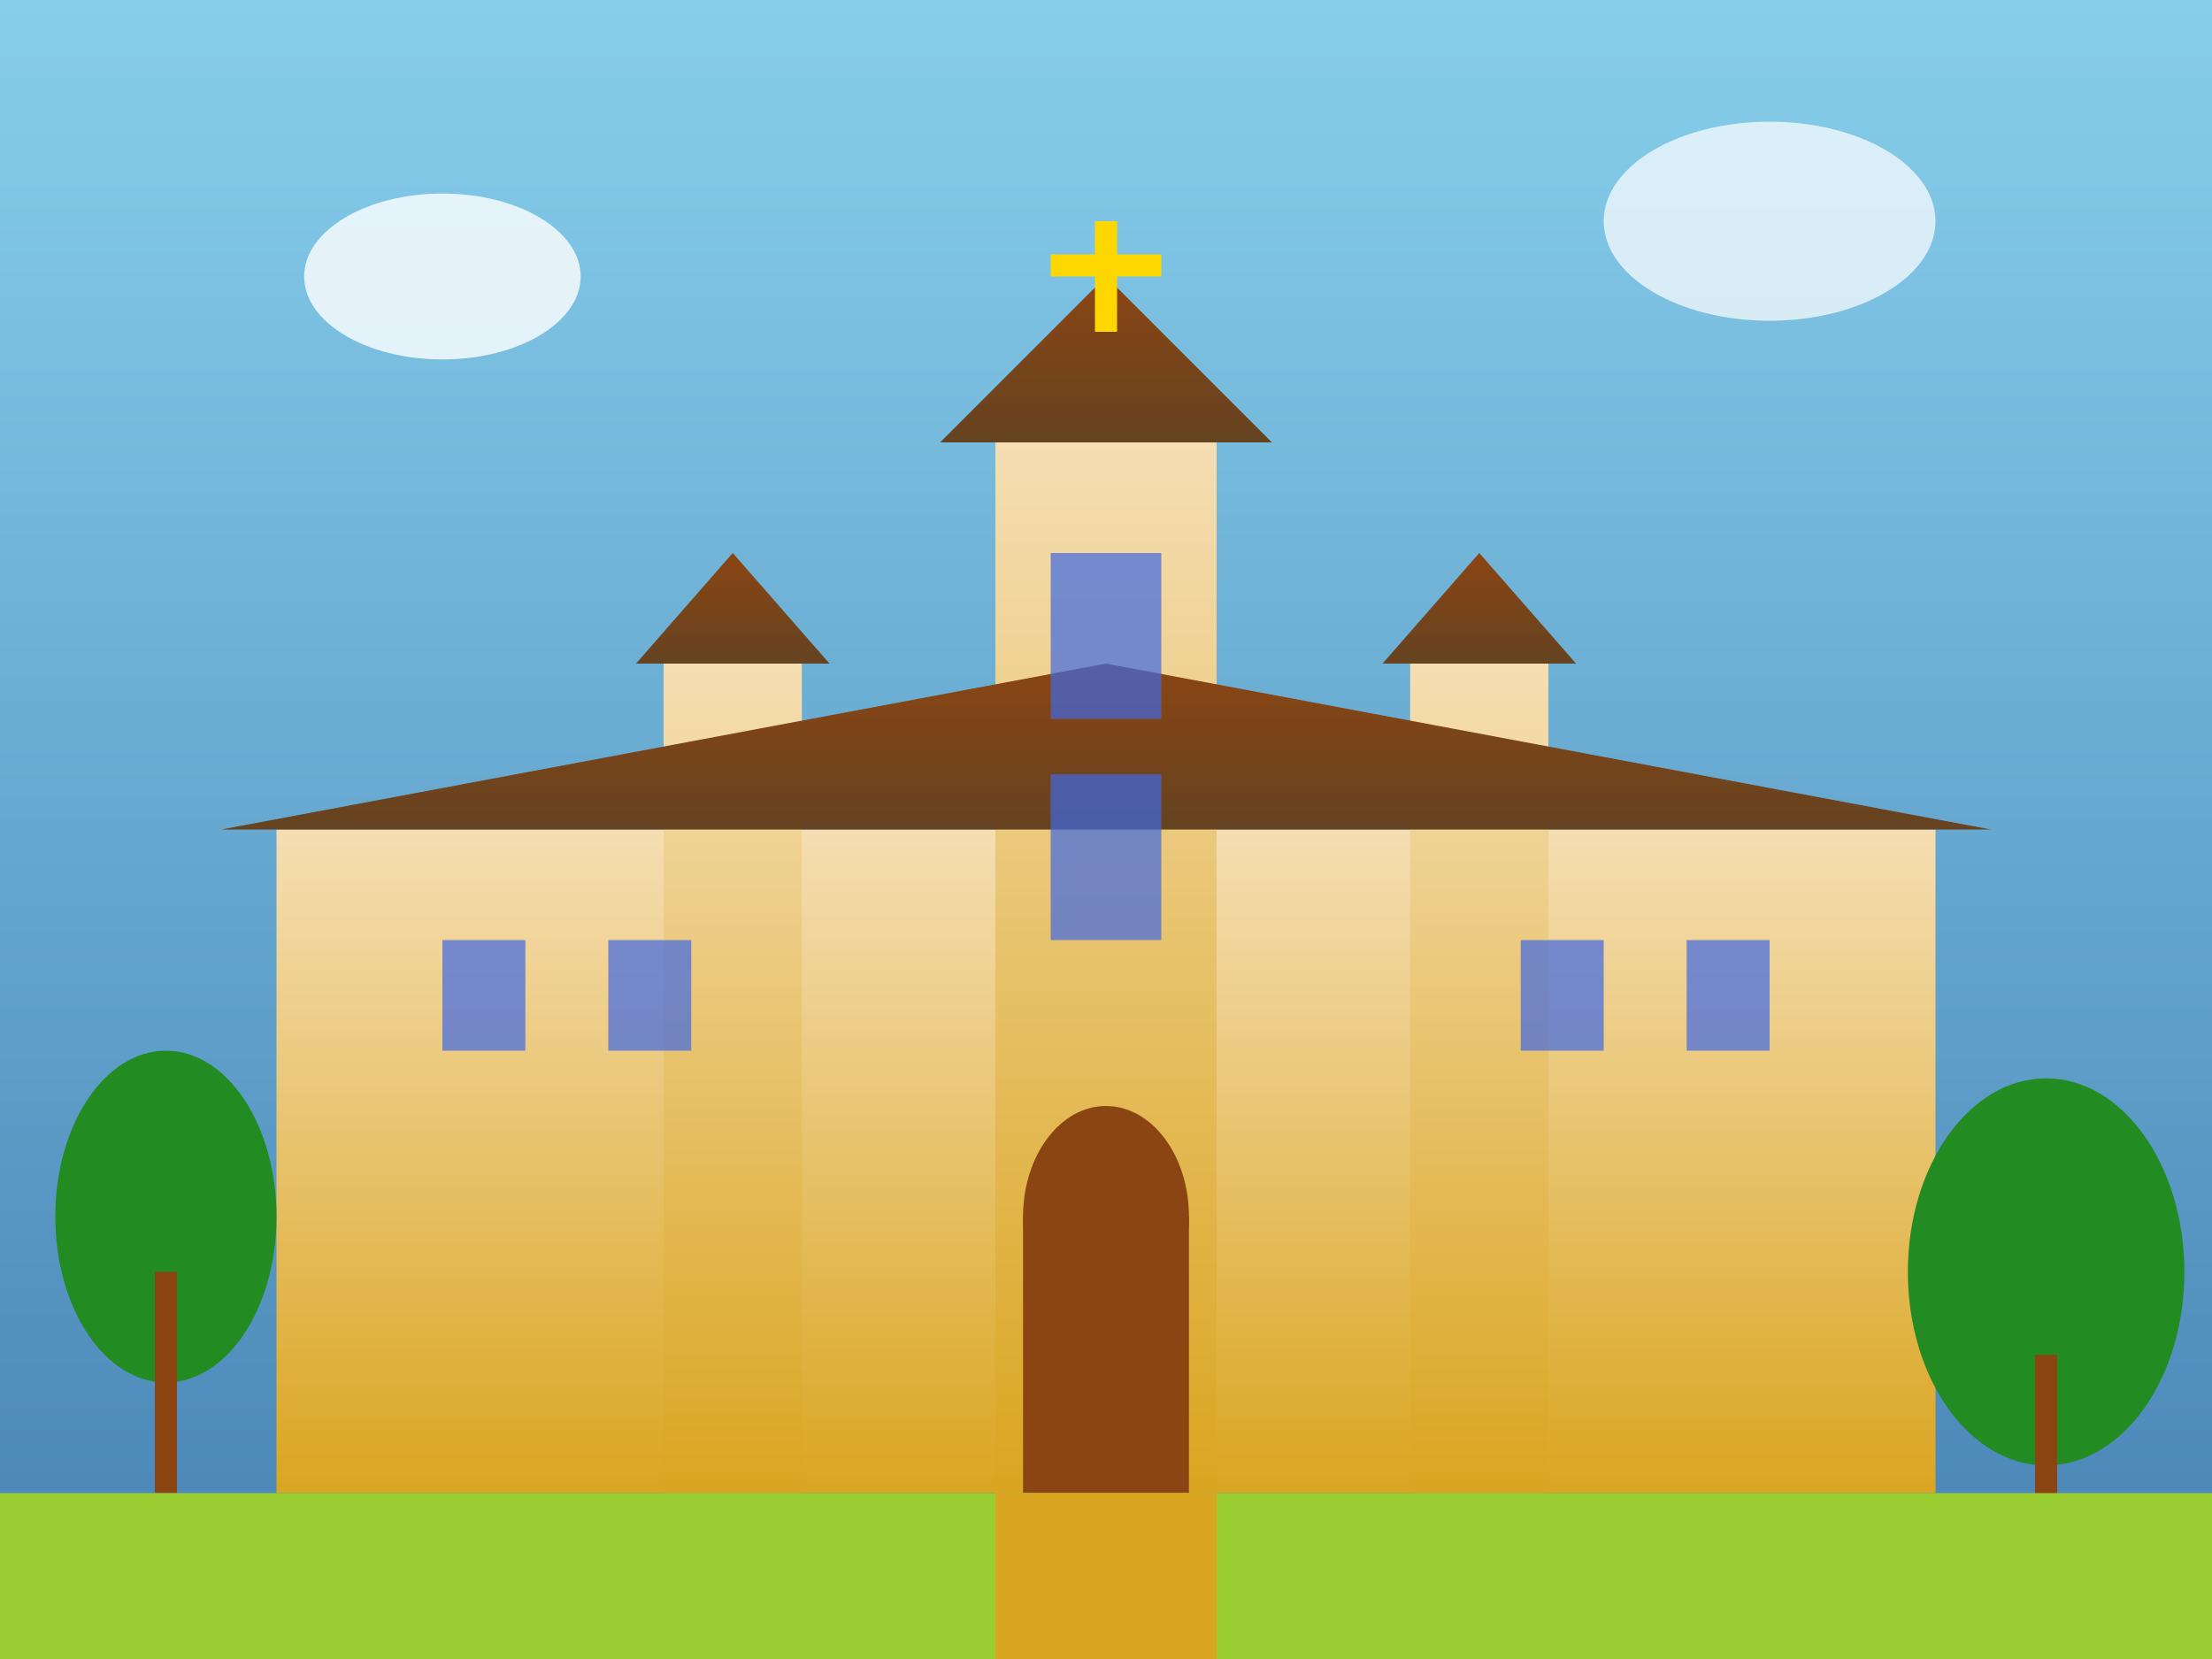 <svg width="400" height="300" viewBox="0 0 400 300" xmlns="http://www.w3.org/2000/svg">
  <rect x="0" y="0" width="400" height="300" fill="#333333" stroke="none"/>
  <defs>
    <linearGradient id="skyGradient" x1="0%" y1="0%" x2="0%" y2="100%">
      <stop offset="0%" style="stop-color:#87ceeb;stop-opacity:1" />
      <stop offset="100%" style="stop-color:#4682b4;stop-opacity:1" />
    </linearGradient>
    <linearGradient id="buildingGradient" x1="0%" y1="0%" x2="0%" y2="100%">
      <stop offset="0%" style="stop-color:#f5deb3;stop-opacity:1" />
      <stop offset="100%" style="stop-color:#daa520;stop-opacity:1" />
    </linearGradient>
    <linearGradient id="roofGradient" x1="0%" y1="0%" x2="0%" y2="100%">
      <stop offset="0%" style="stop-color:#8b4513;stop-opacity:1" />
      <stop offset="100%" style="stop-color:#654321;stop-opacity:1" />
    </linearGradient>
  </defs>
  
  <!-- Sky background -->
  <rect width="400" height="300" fill="url(#skyGradient)"/>
  
  <!-- Clouds -->
  <ellipse cx="80" cy="50" rx="25" ry="15" fill="white" opacity="0.8"/>
  <ellipse cx="320" cy="40" rx="30" ry="18" fill="white" opacity="0.7"/>
  
  <!-- Main monastery building -->
  <rect x="50" y="150" width="300" height="120" fill="url(#buildingGradient)"/>
  
  <!-- Main tower -->
  <rect x="180" y="80" width="40" height="190" fill="url(#buildingGradient)"/>
  
  <!-- Tower roof -->
  <polygon points="170,80 200,50 230,80" fill="url(#roofGradient)"/>
  
  <!-- Side towers -->
  <rect x="120" y="120" width="25" height="150" fill="url(#buildingGradient)"/>
  <rect x="255" y="120" width="25" height="150" fill="url(#buildingGradient)"/>
  
  <!-- Side tower roofs -->
  <polygon points="115,120 132.5,100 150,120" fill="url(#roofGradient)"/>
  <polygon points="250,120 267.5,100 285,120" fill="url(#roofGradient)"/>
  
  <!-- Main roof -->
  <polygon points="40,150 200,120 360,150" fill="url(#roofGradient)"/>
  
  <!-- Cross on main tower -->
  <rect x="198" y="40" width="4" height="20" fill="#ffd700"/>
  <rect x="190" y="46" width="20" height="4" fill="#ffd700"/>
  
  <!-- Windows -->
  <rect x="190" y="100" width="20" height="30" fill="#4169e1" opacity="0.7"/>
  <rect x="190" y="140" width="20" height="30" fill="#4169e1" opacity="0.7"/>
  
  <!-- Main entrance -->
  <rect x="185" y="220" width="30" height="50" fill="#8b4513"/>
  <ellipse cx="200" cy="220" rx="15" ry="20" fill="#8b4513"/>
  
  <!-- Side windows -->
  <rect x="80" y="170" width="15" height="20" fill="#4169e1" opacity="0.7"/>
  <rect x="110" y="170" width="15" height="20" fill="#4169e1" opacity="0.7"/>
  <rect x="275" y="170" width="15" height="20" fill="#4169e1" opacity="0.7"/>
  <rect x="305" y="170" width="15" height="20" fill="#4169e1" opacity="0.7"/>
  
  <!-- Trees -->
  <ellipse cx="30" cy="220" rx="20" ry="30" fill="#228b22"/>
  <rect x="28" y="230" width="4" height="40" fill="#8b4513"/>
  
  <ellipse cx="370" cy="230" rx="25" ry="35" fill="#228b22"/>
  <rect x="368" y="245" width="4" height="40" fill="#8b4513"/>
  
  <!-- Ground -->
  <rect x="0" y="270" width="400" height="30" fill="#9acd32"/>
  
  <!-- Path -->
  <rect x="180" y="270" width="40" height="30" fill="#daa520"/>
</svg>
